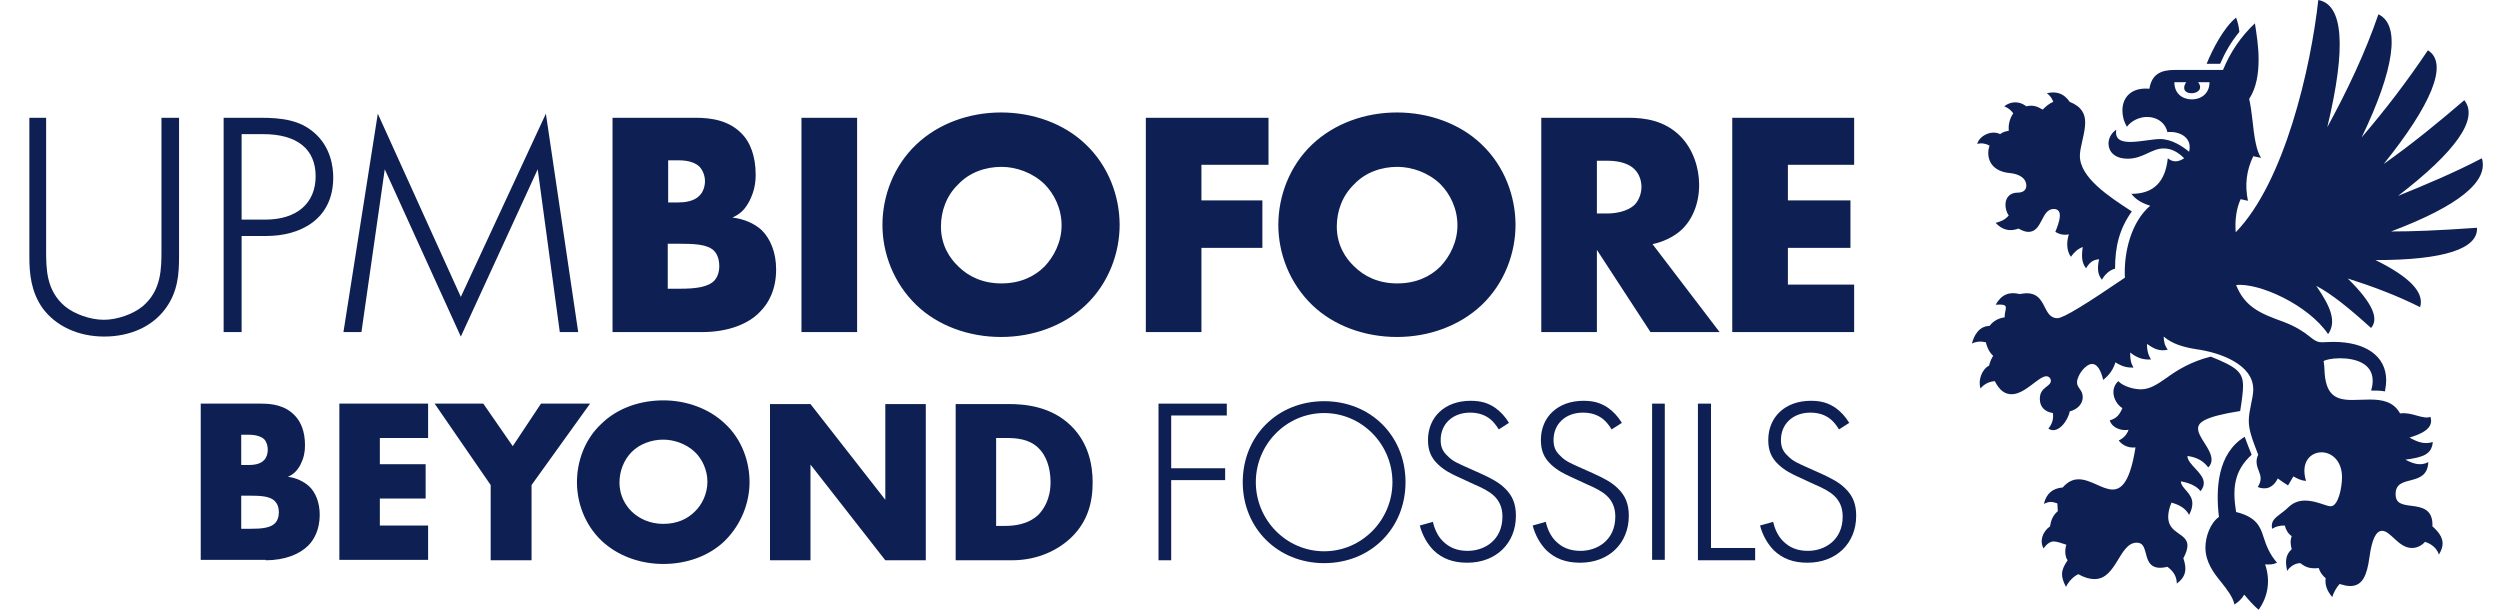 <svg width="82" height="20" viewBox="0 0 82 20" fill="none" xmlns="http://www.w3.org/2000/svg">
<g id="Frame 1707479680">
<g id="Group">
<path id="Vector" d="M23.029 10.892C23.887 10.892 24.558 10.624 24.934 10.221C25.202 9.953 25.457 9.51 25.457 8.84C25.457 8.276 25.269 7.834 24.987 7.552C24.759 7.337 24.397 7.176 24.022 7.136C24.29 7.015 24.437 6.868 24.585 6.586C24.733 6.291 24.786 6.023 24.786 5.728C24.786 5.111 24.598 4.668 24.357 4.413C23.928 3.944 23.324 3.863 22.814 3.863H20.091V10.892H23.029ZM21.916 5.258H22.251C22.613 5.258 22.828 5.352 22.948 5.473C23.056 5.593 23.123 5.768 23.123 5.942C23.123 6.103 23.069 6.291 22.948 6.412C22.761 6.613 22.439 6.64 22.251 6.64H21.916V5.258ZM21.916 7.995H22.291C22.747 7.995 23.203 8.008 23.418 8.223C23.525 8.33 23.592 8.504 23.592 8.732C23.592 8.934 23.525 9.094 23.445 9.188C23.244 9.416 22.828 9.47 22.318 9.47H21.902V7.995H21.916ZM26.288 10.892H28.113V3.863H26.288V10.892ZM36.724 7.378C36.724 6.439 36.362 5.446 35.611 4.735C34.9 4.051 33.881 3.689 32.834 3.689C31.788 3.689 30.782 4.051 30.058 4.735C29.307 5.446 28.944 6.439 28.944 7.378C28.944 8.303 29.307 9.282 30.058 10.007C30.769 10.691 31.788 11.053 32.834 11.053C33.881 11.053 34.887 10.691 35.611 10.007C36.362 9.296 36.724 8.303 36.724 7.378ZM32.848 5.473C33.331 5.473 33.867 5.661 34.256 6.036C34.578 6.358 34.82 6.841 34.82 7.391C34.82 7.927 34.578 8.41 34.256 8.746C33.934 9.068 33.465 9.296 32.848 9.296C32.231 9.296 31.761 9.068 31.426 8.732C31.158 8.477 30.863 8.048 30.863 7.431C30.863 6.935 31.037 6.425 31.426 6.05C31.802 5.647 32.338 5.473 32.848 5.473ZM41.607 3.863H37.583V10.892H39.407V8.129H41.406V6.573H39.407V5.406H41.607V3.863ZM49.709 7.378C49.709 6.439 49.347 5.446 48.596 4.735C47.885 4.051 46.865 3.689 45.819 3.689C44.773 3.689 43.767 4.051 43.042 4.735C42.291 5.446 41.929 6.439 41.929 7.378C41.929 8.303 42.291 9.282 43.042 10.007C43.753 10.691 44.773 11.053 45.819 11.053C46.865 11.053 47.871 10.691 48.596 10.007C49.347 9.296 49.709 8.303 49.709 7.378ZM45.832 5.473C46.315 5.473 46.852 5.661 47.241 6.036C47.563 6.358 47.804 6.841 47.804 7.391C47.804 7.927 47.563 8.41 47.241 8.746C46.919 9.068 46.45 9.296 45.832 9.296C45.215 9.296 44.746 9.068 44.411 8.732C44.142 8.477 43.847 8.048 43.847 7.431C43.847 6.935 44.022 6.425 44.411 6.05C44.786 5.647 45.323 5.473 45.832 5.473ZM50.554 3.863V10.892H52.378V8.196L54.136 10.892H56.403L54.203 8.008C54.525 7.941 54.9 7.78 55.168 7.525C55.517 7.19 55.732 6.667 55.732 6.063C55.732 5.5 55.531 4.896 55.128 4.48C54.605 3.944 53.934 3.863 53.411 3.863H50.554ZM52.378 5.272H52.727C53.13 5.272 53.438 5.379 53.599 5.54C53.76 5.687 53.84 5.915 53.84 6.13C53.84 6.358 53.747 6.586 53.612 6.72C53.384 6.935 52.995 7.002 52.727 7.002H52.378V5.272ZM60.816 3.863H56.818V10.892H60.816V9.336H58.643V8.129H60.695V6.573H58.643V5.406H60.816V3.863Z" fill="#0E2053"/>
<path id="Vector_2" d="M15.115 9.738L12.392 3.729L11.265 10.892H11.855L12.62 5.553L15.115 11.04L17.637 5.553L18.361 10.892H18.965L17.905 3.729L15.115 9.738Z" fill="#0E2053"/>
<path id="Vector_3" d="M8.703 7.203H7.925V4.4H8.636C9.736 4.4 10.353 4.882 10.353 5.781C10.353 6.667 9.736 7.203 8.703 7.203ZM7.348 10.892H7.925V7.74H8.743C9.803 7.74 10.93 7.23 10.93 5.821C10.93 5.473 10.849 4.815 10.299 4.346C9.83 3.944 9.266 3.863 8.542 3.863H7.335V10.892H7.348Z" fill="#0E2053"/>
<path id="Vector_4" d="M0.963 3.863V8.424C0.963 8.974 1.017 9.564 1.392 10.101C1.822 10.691 2.559 11.039 3.418 11.039C4.276 11.039 5.014 10.704 5.443 10.101C5.832 9.564 5.873 8.987 5.873 8.424V3.863H5.296V8.196C5.296 8.813 5.296 9.524 4.679 10.047C4.37 10.302 3.847 10.489 3.405 10.489C2.962 10.489 2.439 10.302 2.13 10.047C1.513 9.524 1.513 8.813 1.513 8.196V3.863H0.963Z" fill="#0E2053"/>
<path id="Vector_5" d="M8.716 18.377C9.347 18.377 9.83 18.176 10.111 17.894C10.299 17.706 10.487 17.371 10.487 16.888C10.487 16.485 10.353 16.15 10.138 15.949C9.977 15.801 9.709 15.667 9.441 15.64C9.629 15.56 9.749 15.439 9.857 15.238C9.964 15.023 10.004 14.836 10.004 14.608C10.004 14.152 9.87 13.843 9.682 13.642C9.36 13.293 8.931 13.239 8.555 13.239H6.584V18.363H8.716V18.377ZM7.912 14.259H8.153C8.408 14.259 8.582 14.326 8.663 14.406C8.743 14.487 8.783 14.621 8.783 14.755C8.783 14.876 8.743 15.01 8.663 15.091C8.529 15.238 8.287 15.252 8.153 15.252H7.912V14.259ZM7.912 16.258H8.193C8.529 16.258 8.851 16.271 9.011 16.432C9.092 16.512 9.146 16.633 9.146 16.808C9.146 16.955 9.105 17.062 9.038 17.143C8.891 17.317 8.582 17.344 8.22 17.344H7.912V16.258ZM14.042 13.239H11.131V18.363H14.042V17.237H12.459V16.351H13.961V15.225H12.459V14.366H14.042V13.239ZM16.094 18.377H17.435V15.909L19.354 13.239H17.744L16.818 14.634L15.852 13.239H14.256L16.094 15.909V18.377ZM24.585 15.815C24.585 15.131 24.33 14.406 23.78 13.897C23.257 13.4 22.519 13.132 21.755 13.132C20.99 13.132 20.252 13.387 19.729 13.897C19.179 14.406 18.924 15.131 18.924 15.815C18.924 16.485 19.179 17.21 19.729 17.733C20.252 18.229 20.99 18.498 21.755 18.498C22.519 18.498 23.257 18.243 23.78 17.733C24.317 17.197 24.585 16.485 24.585 15.815ZM21.755 14.42C22.103 14.42 22.506 14.554 22.788 14.822C23.029 15.05 23.203 15.412 23.203 15.801C23.203 16.19 23.029 16.553 22.788 16.781C22.546 17.022 22.211 17.183 21.755 17.183C21.312 17.183 20.963 17.009 20.722 16.781C20.534 16.593 20.319 16.284 20.319 15.828C20.319 15.466 20.453 15.091 20.722 14.822C20.99 14.554 21.379 14.42 21.755 14.42ZM26.584 18.377V15.238L29.038 18.377H30.366V13.253H29.038V16.392L26.584 13.253H25.256V18.377H26.584ZM33.197 18.377C34.069 18.377 34.753 18.015 35.168 17.599C35.665 17.103 35.839 16.499 35.839 15.828C35.839 15.278 35.718 14.54 35.128 13.964C34.471 13.32 33.599 13.253 33.089 13.253H31.346V18.377H33.197ZM32.673 14.366H32.995C33.331 14.366 33.747 14.393 34.055 14.688C34.31 14.93 34.458 15.332 34.458 15.815C34.458 16.378 34.23 16.7 34.069 16.875C33.72 17.21 33.264 17.25 32.942 17.25H32.673V14.366Z" fill="#0E2053"/>
<path id="Vector_6" d="M57.73 17.237C57.811 17.559 57.985 17.854 58.187 18.055C58.468 18.323 58.817 18.457 59.286 18.457C60.225 18.457 60.883 17.827 60.883 16.915C60.883 16.539 60.775 16.258 60.52 16.016C60.319 15.815 60.051 15.681 59.729 15.533L59.219 15.305C59.018 15.211 58.804 15.131 58.643 14.956C58.482 14.809 58.415 14.661 58.415 14.433C58.415 13.897 58.817 13.534 59.38 13.534C59.702 13.534 59.904 13.642 60.024 13.736C60.132 13.816 60.239 13.95 60.319 14.085L60.655 13.87C60.534 13.669 60.373 13.494 60.199 13.373C59.957 13.213 59.729 13.146 59.394 13.146C58.562 13.146 57.999 13.669 57.999 14.433C57.999 14.769 58.093 15.01 58.334 15.238C58.549 15.439 58.777 15.547 58.978 15.64L59.501 15.882C59.783 16.003 59.997 16.11 60.158 16.258C60.346 16.432 60.44 16.66 60.44 16.942C60.44 17.72 59.85 18.068 59.3 18.068C58.951 18.068 58.696 17.961 58.482 17.746C58.321 17.585 58.213 17.357 58.16 17.116L57.73 17.237Z" fill="#0E2053"/>
<path id="Vector_7" d="M55.692 18.377H57.569V17.974H56.121V13.239H55.692V18.377Z" fill="#0E2053"/>
<path id="Vector_8" d="M54.605 13.239H54.189V18.363H54.605V13.239Z" fill="#0E2053"/>
<path id="Vector_9" d="M50.272 17.237C50.353 17.559 50.527 17.854 50.728 18.055C51.01 18.323 51.359 18.457 51.828 18.457C52.767 18.457 53.425 17.827 53.425 16.915C53.425 16.539 53.317 16.258 53.062 16.016C52.861 15.815 52.593 15.681 52.271 15.533L51.761 15.305C51.56 15.211 51.346 15.131 51.184 14.956C51.023 14.809 50.956 14.661 50.956 14.433C50.956 13.897 51.359 13.534 51.922 13.534C52.244 13.534 52.445 13.642 52.566 13.736C52.673 13.816 52.781 13.95 52.861 14.085L53.197 13.87C53.076 13.669 52.915 13.494 52.74 13.373C52.499 13.213 52.271 13.146 51.936 13.146C51.104 13.146 50.541 13.669 50.541 14.433C50.541 14.769 50.635 15.01 50.876 15.238C51.091 15.439 51.319 15.547 51.52 15.64L52.043 15.882C52.325 16.003 52.539 16.11 52.7 16.258C52.888 16.432 52.982 16.66 52.982 16.942C52.982 17.72 52.392 18.068 51.842 18.068C51.493 18.068 51.238 17.961 51.023 17.746C50.863 17.585 50.755 17.357 50.702 17.116L50.272 17.237Z" fill="#0E2053"/>
<path id="Vector_10" d="M46.57 17.237C46.651 17.559 46.825 17.854 47.026 18.055C47.308 18.323 47.657 18.457 48.126 18.457C49.065 18.457 49.722 17.827 49.722 16.915C49.722 16.539 49.615 16.258 49.36 16.016C49.159 15.815 48.891 15.681 48.569 15.533L48.059 15.305C47.858 15.211 47.643 15.131 47.482 14.956C47.321 14.809 47.254 14.661 47.254 14.433C47.254 13.897 47.657 13.534 48.22 13.534C48.542 13.534 48.743 13.642 48.864 13.736C48.971 13.816 49.078 13.95 49.159 14.085L49.494 13.87C49.374 13.669 49.213 13.494 49.038 13.373C48.797 13.213 48.569 13.146 48.233 13.146C47.402 13.146 46.838 13.669 46.838 14.433C46.838 14.769 46.932 15.01 47.174 15.238C47.388 15.439 47.616 15.547 47.818 15.64L48.341 15.882C48.623 16.003 48.837 16.11 48.998 16.258C49.186 16.432 49.28 16.66 49.28 16.942C49.28 17.72 48.69 18.068 48.14 18.068C47.791 18.068 47.536 17.961 47.321 17.746C47.16 17.585 47.053 17.357 46.999 17.116L46.57 17.237Z" fill="#0E2053"/>
<path id="Vector_11" d="M43.431 18.082C42.197 18.082 41.191 17.062 41.191 15.815C41.191 14.567 42.197 13.548 43.431 13.548C44.665 13.548 45.672 14.567 45.672 15.815C45.672 17.062 44.665 18.082 43.431 18.082ZM43.431 13.159C41.902 13.159 40.762 14.299 40.762 15.815C40.762 17.331 41.916 18.471 43.431 18.471C44.961 18.471 46.101 17.331 46.101 15.815C46.101 14.299 44.961 13.159 43.431 13.159Z" fill="#0E2053"/>
<path id="Vector_12" d="M37.999 18.377H38.415V15.748H40.185V15.359H38.415V13.628H40.239V13.239H37.999V18.377Z" fill="#0E2053"/>
</g>
<g id="Group_2">
<path id="Vector_13" d="M72.378 2.093H72.821C72.982 1.717 73.183 1.368 73.451 1.046C73.438 0.885 73.398 0.724 73.344 0.577C72.942 0.899 72.566 1.623 72.378 2.093ZM71.895 3.26C71.6 3.26 71.319 3.085 71.319 2.696H71.708C71.654 2.777 71.641 2.83 71.641 2.884C71.641 3.005 71.761 3.058 71.882 3.058C72.016 3.058 72.164 2.991 72.164 2.857C72.164 2.817 72.15 2.763 72.097 2.696H72.472C72.472 3.085 72.177 3.26 71.895 3.26ZM68.944 9.175C69.038 9.001 69.199 8.853 69.374 8.813C69.374 8.075 69.521 7.498 69.924 6.935C69.159 6.439 68.22 5.822 68.22 5.111C68.22 4.816 68.394 4.373 68.394 4.024C68.394 3.742 68.287 3.501 67.885 3.34C67.71 3.085 67.482 2.978 67.133 3.058C67.241 3.125 67.308 3.233 67.348 3.34C67.214 3.394 67.107 3.488 66.999 3.595C66.825 3.488 66.677 3.434 66.463 3.488C66.248 3.313 65.953 3.313 65.739 3.488C65.873 3.541 65.953 3.608 66.034 3.716C65.9 3.917 65.873 4.118 65.886 4.292C65.779 4.306 65.685 4.333 65.604 4.4C65.323 4.252 64.92 4.453 64.853 4.722C64.987 4.681 65.135 4.708 65.256 4.775C65.229 4.856 65.215 4.936 65.215 5.017C65.215 5.339 65.417 5.62 65.9 5.674C66.235 5.701 66.463 5.848 66.463 6.09C66.463 6.237 66.356 6.318 66.181 6.318C65.9 6.318 65.779 6.506 65.779 6.72C65.779 6.841 65.819 6.975 65.886 7.069C65.752 7.217 65.645 7.257 65.457 7.311C65.671 7.539 65.913 7.606 66.208 7.498C66.329 7.565 66.436 7.606 66.53 7.606C66.999 7.606 66.946 6.854 67.362 6.854C67.509 6.854 67.563 6.948 67.563 7.069C67.563 7.257 67.456 7.498 67.415 7.606C67.522 7.673 67.683 7.726 67.858 7.686C67.791 7.901 67.764 8.196 67.925 8.424C68.032 8.276 68.14 8.169 68.314 8.102C68.26 8.464 68.3 8.639 68.421 8.799C68.529 8.625 68.636 8.518 68.85 8.504C68.797 8.746 68.783 8.987 68.944 9.175ZM74.082 20C74.404 19.557 74.471 19.021 74.296 18.511C74.444 18.524 74.578 18.511 74.686 18.457C74.444 18.176 74.337 17.907 74.243 17.612C74.136 17.264 74.001 16.955 73.344 16.794C73.223 16.043 73.264 15.453 73.854 14.916C73.773 14.715 73.693 14.514 73.626 14.326C72.727 14.876 72.673 16.043 72.781 16.955C72.499 17.156 72.338 17.599 72.338 17.961C72.338 18.444 72.62 18.806 72.861 19.101C73.062 19.356 73.237 19.584 73.29 19.826C73.425 19.745 73.532 19.638 73.612 19.504C73.747 19.665 73.907 19.852 74.082 20ZM67.764 19.249C67.858 19.061 68.005 18.913 68.166 18.833C68.381 18.954 68.555 18.994 68.703 18.994C69.427 18.994 69.508 17.8 70.085 17.8C70.286 17.8 70.326 17.948 70.38 18.136C70.447 18.417 70.541 18.726 71.091 18.591C71.292 18.739 71.399 18.913 71.399 19.142C71.708 18.913 71.734 18.659 71.614 18.31C71.708 18.136 71.748 18.001 71.748 17.894C71.748 17.478 71.117 17.518 71.117 16.955C71.117 16.834 71.144 16.673 71.225 16.486C71.466 16.553 71.681 16.66 71.802 16.888C71.882 16.74 71.909 16.62 71.909 16.512C71.909 16.164 71.533 16.016 71.533 15.788C71.828 15.842 72.056 15.949 72.177 16.11C72.258 16.016 72.284 15.922 72.284 15.842C72.284 15.506 71.748 15.238 71.748 14.956C72.043 14.997 72.258 15.104 72.432 15.332C72.513 15.252 72.539 15.158 72.539 15.077C72.539 14.728 72.097 14.353 72.097 14.058C72.097 13.857 72.298 13.669 73.478 13.481C73.532 13.146 73.572 12.85 73.572 12.663C73.572 12.193 73.344 12.032 72.513 11.697C71.869 11.858 71.412 12.139 71.064 12.394C70.742 12.622 70.5 12.77 70.219 12.77C69.991 12.77 69.642 12.676 69.481 12.502C69.374 12.596 69.32 12.73 69.32 12.864C69.32 13.065 69.441 13.28 69.615 13.387C69.521 13.602 69.427 13.722 69.199 13.789C69.28 14.044 69.588 14.138 69.816 14.098C69.763 14.259 69.642 14.38 69.494 14.447C69.615 14.608 69.816 14.701 70.044 14.675C69.87 15.775 69.602 16.056 69.293 16.056C68.958 16.056 68.569 15.721 68.18 15.721C68.005 15.721 67.831 15.788 67.657 15.989C67.321 16.016 67.12 16.191 67.04 16.526C67.214 16.445 67.294 16.445 67.482 16.512C67.482 16.593 67.496 16.687 67.496 16.767C67.335 16.901 67.268 17.076 67.241 17.264C66.999 17.438 66.892 17.733 67.026 17.988C67.147 17.827 67.254 17.76 67.362 17.76C67.469 17.76 67.616 17.814 67.777 17.867C67.724 18.015 67.724 18.256 67.818 18.377C67.576 18.726 67.59 18.913 67.764 19.249ZM76.496 19.584C76.55 19.423 76.63 19.276 76.738 19.155C76.872 19.195 76.979 19.222 77.087 19.222C77.489 19.222 77.637 18.873 77.717 18.283C77.797 17.693 77.932 17.411 78.133 17.411C78.415 17.411 78.669 17.974 79.112 17.974C79.313 17.974 79.474 17.854 79.541 17.773C79.743 17.84 79.917 17.961 79.997 18.189C80.078 18.055 80.118 17.934 80.118 17.827C80.118 17.626 79.984 17.438 79.783 17.264C79.81 16.7 79.434 16.633 79.112 16.593C78.777 16.553 78.576 16.512 78.576 16.204C78.576 15.52 79.608 16.016 79.649 15.158C79.394 15.292 79.152 15.211 78.897 15.077C79.488 14.997 79.756 14.903 79.796 14.5C79.501 14.581 79.3 14.5 79.032 14.353C79.327 14.259 79.863 14.085 79.716 13.669C79.622 13.722 79.447 13.682 79.26 13.628C79.085 13.575 78.884 13.534 78.723 13.561C78.508 13.172 78.133 13.105 77.731 13.105C77.57 13.105 77.301 13.119 77.154 13.119C76.604 13.119 76.268 12.958 76.242 12.113C76.242 12.032 76.228 11.938 76.215 11.844C76.268 11.804 76.483 11.751 76.751 11.751C77.221 11.751 77.824 11.898 77.824 12.488C77.824 12.582 77.811 12.69 77.771 12.81C77.918 12.81 78.079 12.81 78.227 12.837C78.254 12.69 78.267 12.569 78.267 12.475C78.267 11.67 77.583 11.214 76.537 11.214C76.349 11.214 76.255 11.227 76.161 11.227C76.04 11.227 75.946 11.2 75.705 10.999C75.584 10.905 75.329 10.718 74.9 10.557C74.162 10.288 73.639 10.087 73.344 9.349C74.095 9.269 75.705 9.993 76.362 10.959C76.644 10.557 76.456 10.074 75.973 9.376C76.483 9.645 77.06 10.114 77.771 10.758C78.026 10.463 77.851 9.966 77.006 9.135C77.811 9.39 78.602 9.685 79.38 10.074C79.528 9.591 79.032 9.081 77.918 8.531C80.172 8.531 81.285 8.156 81.245 7.471C79.89 7.565 79.126 7.592 78.428 7.592C80.628 6.761 81.634 5.956 81.406 5.191C80.507 5.661 79.582 6.05 78.656 6.425C80.561 4.963 81.312 3.89 80.829 3.286C79.971 4.024 79.099 4.735 78.186 5.379C79.729 3.461 80.333 2.079 79.635 1.65C78.951 2.669 78.254 3.581 77.462 4.507C78.535 2.28 78.75 0.818 78.012 0.469C77.57 1.757 76.979 2.991 76.335 4.172C76.979 1.489 76.845 0.148 76.04 0C75.799 2.2 74.94 5.969 73.331 7.619C73.304 7.23 73.344 6.868 73.492 6.533L73.733 6.586C73.626 6.076 73.68 5.594 73.907 5.124L74.162 5.178C74.001 4.936 73.934 4.453 73.881 3.944C73.854 3.689 73.814 3.421 73.773 3.246C74.015 2.871 74.082 2.414 74.082 1.945C74.082 1.529 74.015 1.113 73.961 0.765C73.505 1.194 73.156 1.704 72.915 2.294H71.332C70.903 2.294 70.581 2.414 70.5 2.911C69.924 2.857 69.615 3.179 69.615 3.622C69.615 3.796 69.655 3.97 69.763 4.158C69.91 3.957 70.178 3.836 70.42 3.836C70.728 3.836 71.01 3.997 71.091 4.333C71.48 4.292 71.922 4.507 71.802 4.977C71.573 4.789 71.225 4.561 70.849 4.561C70.608 4.561 70.192 4.655 69.87 4.655C69.575 4.655 69.36 4.574 69.414 4.252C69.24 4.373 69.159 4.547 69.159 4.708C69.159 4.95 69.333 5.205 69.79 5.205C70.299 5.205 70.567 4.869 70.97 4.869C71.238 4.869 71.453 5.003 71.641 5.191C71.439 5.325 71.265 5.325 71.104 5.191C71.023 5.956 70.648 6.358 69.91 6.358C70.058 6.559 70.299 6.68 70.527 6.747C69.897 7.284 69.655 8.29 69.696 9.108C68.435 9.966 67.683 10.436 67.482 10.436C66.986 10.436 67.147 9.618 66.476 9.618C66.409 9.618 66.329 9.631 66.248 9.645C65.913 9.564 65.658 9.645 65.457 9.993C65.739 9.98 65.792 10.007 65.792 10.101C65.792 10.168 65.752 10.262 65.752 10.409C65.551 10.436 65.376 10.53 65.256 10.691C64.92 10.691 64.746 10.999 64.679 11.268C64.826 11.2 64.974 11.187 65.135 11.227C65.175 11.402 65.256 11.563 65.376 11.67C65.323 11.751 65.269 11.871 65.242 11.992C64.987 12.126 64.88 12.488 64.96 12.743C65.081 12.596 65.242 12.515 65.43 12.502C65.591 12.824 65.779 12.931 65.98 12.931C66.423 12.931 66.865 12.341 67.12 12.341C67.201 12.341 67.268 12.408 67.268 12.488C67.268 12.69 66.906 12.69 66.906 13.079C66.906 13.36 67.08 13.508 67.335 13.548C67.362 13.749 67.308 13.91 67.187 14.058C67.496 14.272 67.844 13.776 67.885 13.494C68.153 13.427 68.314 13.239 68.314 13.025C68.314 12.783 68.126 12.73 68.126 12.542C68.126 12.327 68.394 11.938 68.623 11.938C68.757 11.938 68.891 12.072 68.985 12.461C69.199 12.287 69.307 12.126 69.387 11.885C69.602 12.019 69.749 12.059 69.977 12.059C69.883 11.885 69.87 11.777 69.87 11.563C70.098 11.737 70.272 11.804 70.554 11.791C70.447 11.616 70.42 11.469 70.42 11.281C70.635 11.429 70.822 11.536 71.104 11.469C71.01 11.348 70.97 11.214 70.97 11.04C71.252 11.281 71.614 11.388 72.043 11.455C72.821 11.563 73.907 11.952 73.907 12.77C73.907 13.065 73.76 13.454 73.76 13.803C73.76 14.085 73.854 14.366 74.069 14.916C74.028 14.997 74.015 15.077 74.015 15.144C74.015 15.359 74.149 15.506 74.149 15.694C74.149 15.775 74.122 15.868 74.055 15.976C74.337 16.083 74.565 15.989 74.712 15.694C74.82 15.775 74.94 15.855 75.048 15.922C75.101 15.828 75.168 15.721 75.222 15.627C75.37 15.708 75.477 15.761 75.638 15.775C75.45 15.158 75.785 14.836 76.148 14.836C76.47 14.836 76.818 15.104 76.818 15.654C76.818 15.989 76.698 16.606 76.443 16.606C76.309 16.606 75.96 16.419 75.611 16.419C75.37 16.419 75.195 16.499 75.021 16.673C74.954 16.74 74.873 16.794 74.806 16.848C74.632 16.982 74.471 17.089 74.525 17.344C74.659 17.264 74.766 17.237 74.94 17.237C74.981 17.384 75.048 17.505 75.168 17.585C75.115 17.733 75.128 17.867 75.168 18.015C74.954 18.203 74.954 18.444 75.021 18.726C75.101 18.591 75.276 18.471 75.45 18.471C75.638 18.618 75.785 18.659 76.054 18.632C76.094 18.766 76.174 18.873 76.282 18.967C76.255 19.168 76.309 19.356 76.496 19.584Z" fill="#0E2053"/>
</g>
</g>
</svg>
